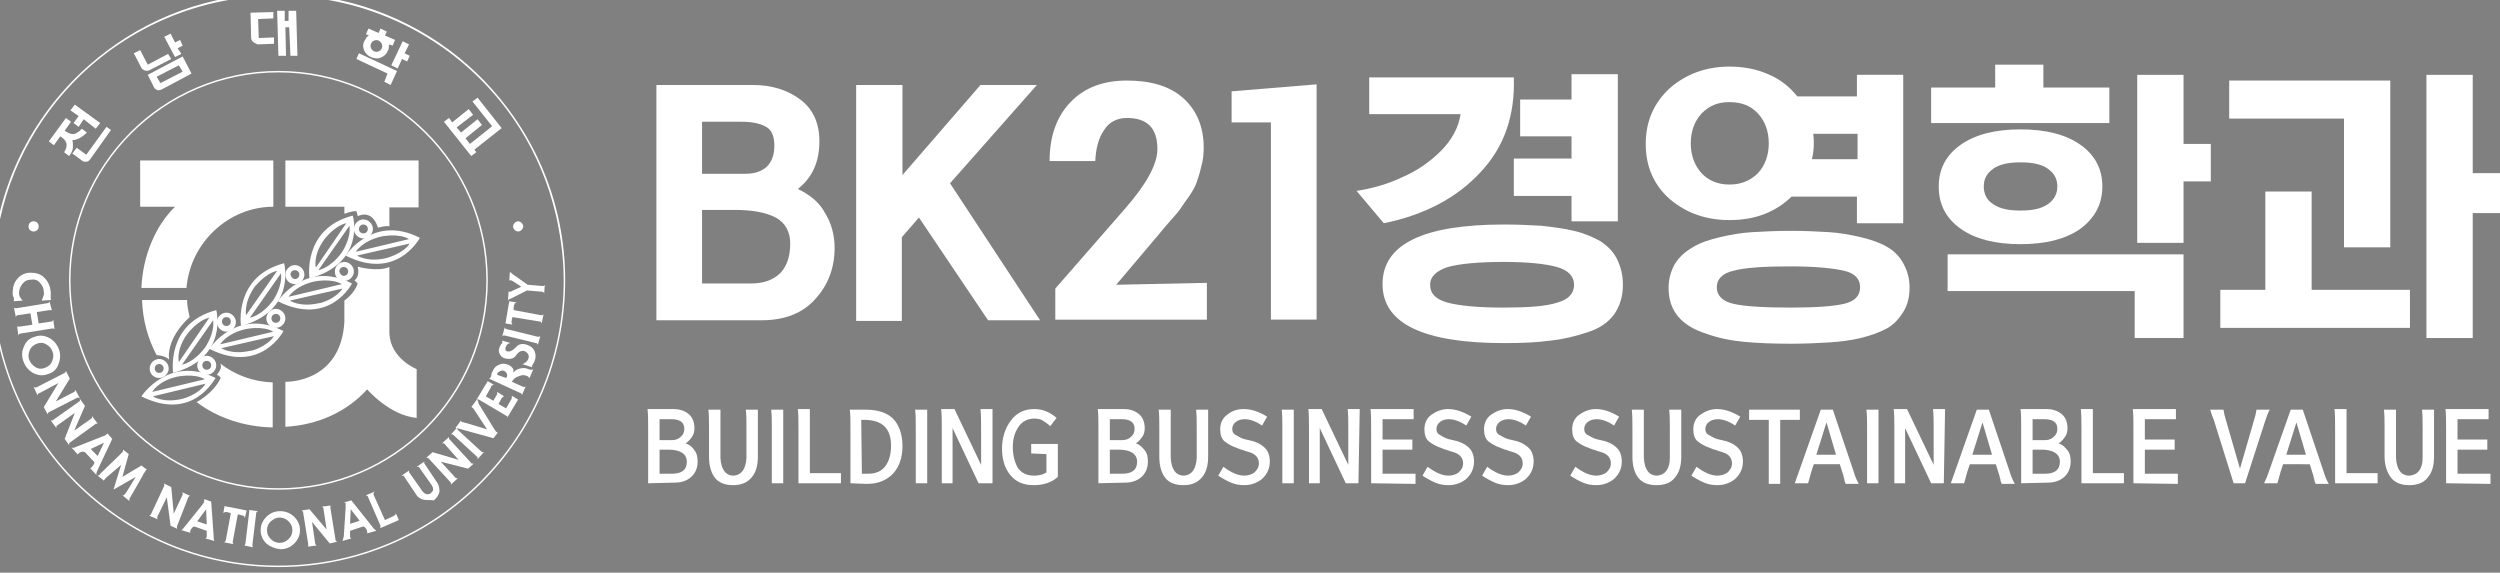 <?xml version="1.0" encoding="utf-8"?>
<!-- Generator: Adobe Illustrator 25.2.1, SVG Export Plug-In . SVG Version: 6.00 Build 0)  -->
<svg version="1.1" id="레이어_1" xmlns="http://www.w3.org/2000/svg" xmlns:xlink="http://www.w3.org/1999/xlink" x="0px"
	 y="0px" viewBox="0 0 394.2 90.3" style="enable-background:new 0 0 394.2 90.3;" xml:space="preserve">
<rect x="0" y="0" width="394.2" height="90.3" fill="#808080" stroke="none"/>
<style type="text/css">
	.st0{fill:#FFFFFF;}
	.st1{fill:none;stroke:#FFFFFF;stroke-width:0.233;}
</style>
<g>
	<g>
		<path class="st0" d="M103.5,50.5V13.4h15.2c3,0,5.5,0.8,7.5,2.3c2,1.5,3,3.7,3,6.6c0,3.2-1.1,5.7-3.4,7.5c1.9,0.9,3.4,2.1,4.3,3.8
			c1,1.6,1.5,3.5,1.5,5.5c0,3.1-1,5.8-3,8c-2,2.3-4.9,3.4-8.5,3.4C119.9,50.5,103.5,50.5,103.5,50.5z M110.7,27.4h6.9
			c1.4,0,2.5-0.4,3.3-1.1c0.8-0.8,1.2-1.9,1.2-3.3c0-1.5-0.4-2.5-1.3-3c-0.9-0.5-2.1-0.8-3.8-0.8h-6.3L110.7,27.4L110.7,27.4z
			 M110.7,44.7h7.7c2.1,0,3.6-0.6,4.7-1.7c1-1.1,1.5-2.6,1.5-4.6c0-1.9-0.8-3.3-2.3-4.1c-1.5-0.8-3.7-1.2-6.4-1.2h-5.2L110.7,44.7
			L110.7,44.7z"/>
		<path class="st0" d="M142.3,13.4v14.2l12.3-14.2h8.9l-13.7,15.5L164,50.5h-8.2l-10.9-16.2l-2.7,3.1v13.2h-7.2V13.4H142.3z"/>
		<path class="st0" d="M190.3,44.6v5.8h-23.9v-4.9l11-12.6c3.4-3.9,5.1-7,5.1-9.4c0-3.3-1.6-4.9-4.8-4.9c-1.5,0-2.8,0.6-3.6,1.9
			c-0.9,1.3-1.3,2.9-1.4,4.9h-7.2c0-3.9,1.1-7,3.3-9.3c2.2-2.3,5.2-3.4,8.9-3.4c3.8,0,6.8,0.9,8.9,2.8c2.1,1.9,3.2,4.5,3.2,7.8
			c0,1-0.1,2-0.4,3c-0.2,1-0.5,1.8-0.7,2.4c-0.2,0.7-0.7,1.5-1.3,2.4c-0.7,0.9-1.1,1.6-1.4,2c-0.3,0.4-0.9,1.1-1.8,2.1
			c-0.9,1-1.4,1.7-1.6,1.9l-6.6,7.8L190.3,44.6L190.3,44.6z"/>
		<path class="st0" d="M207.6,13.3v37.1h-7.2V19.3h-6.2v-4.9L207.6,13.3z"/>
		<path class="st0" d="M215.9,18v-5.8h22.8c0.2,6-1.5,11-5.3,15c-3.7,4-8.8,6.7-15.2,8l-4.3-5.1c2.6-0.4,5-1.1,7.3-2.2
			c2.3-1,4.3-2.4,6-4.1c1.7-1.7,2.8-3.7,3.1-5.8L215.9,18L215.9,18z M255.9,44.9c0,1.9-0.5,3.4-1.4,4.7c-1,1.3-2.3,2.2-4.2,2.8
			c-1.8,0.6-3.8,1.1-5.8,1.3c-2.1,0.3-4.5,0.4-7.3,0.4c-12.8,0-19.2-3.1-19.2-9.3c0-6.3,6.4-9.4,19.2-9.4c2.2,0,4.1,0.1,5.9,0.2
			c1.7,0.2,3.4,0.4,5.1,0.8c1.7,0.4,3,1,4.1,1.6c1.1,0.7,2,1.6,2.6,2.7C255.6,42.1,255.9,43.4,255.9,44.9z M245.6,47.7
			c1.8-0.5,2.6-1.5,2.6-2.8c0-1.3-0.9-2.3-2.7-2.8s-4.6-0.8-8.4-0.8c-4,0-7,0.3-8.8,0.8c-1.8,0.6-2.8,1.5-2.8,2.8
			c0,1.4,0.9,2.3,2.7,2.8c1.8,0.5,4.8,0.8,8.8,0.8C241,48.5,243.8,48.3,245.6,47.7z M239.7,21.6v-5.9h8.1v-4h7.3v23.2h-7.3v-4h-9.1
			v-5.9h9.1v-3.5H239.7z"/>
		<path class="st0" d="M263.3,31.4c-2.5-2.2-3.8-5.1-3.8-8.7c0-3.6,1.3-6.5,3.8-8.8c2.5-2.2,5.7-3.4,9.4-3.4c2.2,0,4.3,0.4,6.1,1.2
			c1.9,0.8,3.4,2,4.6,3.5h9.4v-3.4h7.3v23.4h-7.3V31h-10.3c-2.6,2.5-5.8,3.7-9.8,3.7C269,34.7,265.9,33.6,263.3,31.4z M301.1,45.3
			c0,1.5-0.3,2.8-1,3.9s-1.5,2-2.6,2.6c-1.1,0.6-2.5,1.1-4.1,1.5c-1.7,0.4-3.4,0.6-5.1,0.7c-1.7,0.1-3.7,0.2-5.9,0.2
			c-2.8,0-5.3-0.1-7.4-0.3c-2.1-0.2-4.1-0.6-6-1.3c-1.9-0.6-3.4-1.5-4.4-2.7c-1-1.2-1.5-2.7-1.5-4.5c0-1.5,0.4-2.7,1-3.8
			c0.7-1.1,1.6-1.9,2.8-2.6c1.1-0.7,2.6-1.2,4.3-1.6c1.7-0.4,3.4-0.7,5.2-0.8s3.7-0.2,6-0.2c2.2,0,4.2,0.1,5.9,0.2
			c1.7,0.1,3.4,0.4,5.1,0.8c1.7,0.4,3.1,0.9,4.1,1.5c1.1,0.6,2,1.5,2.6,2.6S301.1,43.8,301.1,45.3z M268.3,17.9
			c-1.1,1.2-1.7,2.8-1.7,4.7c0,1.9,0.6,3.5,1.7,4.7c1.1,1.2,2.6,1.8,4.4,1.8s3.3-0.6,4.5-1.8c1.1-1.2,1.7-2.8,1.7-4.7
			c0-1.9-0.6-3.5-1.7-4.7c-1.1-1.2-2.6-1.8-4.5-1.8S269.5,16.7,268.3,17.9z M290.8,47.9c1.7-0.4,2.5-1.3,2.5-2.6s-0.8-2.2-2.5-2.6
			c-1.7-0.4-4.5-0.7-8.5-0.7c-4.2,0-7.2,0.2-9,0.7c-1.7,0.4-2.6,1.3-2.6,2.6s0.9,2.2,2.6,2.6c1.7,0.4,4.7,0.6,9,0.6
			C286.3,48.5,289.1,48.3,290.8,47.9z M286,22.6c0,0.9-0.1,1.7-0.3,2.5h7.2v-4h-7C286,21.7,286,22.3,286,22.6z"/>
		<path class="st0" d="M304.5,19.4v-5.6h10.1v-3.6h7.6v3.6h10.4v5.6H304.5z M305.7,29.4c0-2.8,1.2-5,3.5-6.6
			c2.3-1.6,5.4-2.4,9.4-2.4c4,0,7.1,0.8,9.4,2.4c2.3,1.6,3.5,3.8,3.5,6.6c0,2.8-1.2,5-3.5,6.7c-2.3,1.6-5.4,2.4-9.4,2.4
			s-7.1-0.8-9.4-2.4C306.8,34.4,305.7,32.2,305.7,29.4z M344.3,40.1v13.2h-7.7v-7.4h-29.5v-5.8H344.3z M312.8,29.4
			c0,1.2,0.5,2.2,1.5,2.8c1,0.7,2.4,1,4.3,1c1.9,0,3.3-0.3,4.3-1c1-0.7,1.5-1.6,1.5-2.8c0-1.2-0.5-2.1-1.5-2.8c-1-0.7-2.4-1-4.3-1
			c-1.9,0-3.3,0.3-4.3,1C313.3,27.3,312.8,28.2,312.8,29.4z M344.3,11.8v10.9h4.3v5.9h-4.3v9.7h-7.3V11.8H344.3z"/>
		<path class="st0" d="M380,51.7h-29.9v-6h7.1V30.2h7.3v15.5H380V51.7z M351.5,18.7v-6h25.4V39h-7.3V18.7L351.5,18.7L351.5,18.7z
			 M389.9,11.8v15.5h4.3v6.3h-4.3v19.7h-7.3V11.8H389.9z"/>
	</g>
	<g>
		<path class="st0" d="M102.2,76.2v-8.6c0-1.2,0-2.3-0.1-3.1h4.1c1,0,1.8,0.3,2.4,0.8c0.6,0.5,0.9,1.3,0.9,2.2c0,0.5-0.1,1-0.4,1.4
			c-0.3,0.4-0.6,0.8-1,1c0.6,0.2,1.1,0.6,1.4,1.1c0.4,0.5,0.5,1.1,0.5,1.8c0,0.9-0.3,1.7-0.9,2.3c-0.6,0.6-1.5,1-2.7,1L102.2,76.2
			L102.2,76.2z M104,69.4h1.9c0.5,0,1-0.1,1.4-0.5c0.4-0.3,0.6-0.7,0.6-1.3c0-1-0.7-1.5-2-1.5H104V69.4z M104,74.7h1.9
			c1.6,0,2.4-0.6,2.4-1.9c0-1.2-1-1.9-2.9-1.9H104L104,74.7L104,74.7z"/>
		<path class="st0" d="M117.7,72.2v-4.5c0-1.3,0-2.3-0.1-3.1h1.9V72c0,1.4-0.3,2.5-1,3.3s-1.6,1.2-2.9,1.2c-1.3,0-2.3-0.4-2.9-1.2
			s-0.9-1.9-0.9-3.3v-4.3c0-1.2,0-2.3-0.1-3.1h1.9v7.6c0.1,1.8,0.8,2.8,2.1,2.8C116.9,74.9,117.6,74,117.7,72.2z"/>
		<path class="st0" d="M121.7,76.2v-8.5c0-1.3,0-2.3-0.1-3.1h1.9v11.6H121.7z"/>
		<path class="st0" d="M125.9,76.2v-8.6c0-1.3,0-2.3-0.1-3.1h1.9v10.1h4.9v1.6H125.9z"/>
		<path class="st0" d="M134.1,76.2v-8.5c0-1.3,0-2.3-0.1-3.1h2.6c1.8,0,3.3,0.5,4.2,1.4s1.5,2.4,1.5,4.3c0,1.9-0.5,3.3-1.5,4.4
			c-1,1-2.3,1.6-4.1,1.6L134.1,76.2L134.1,76.2z M135.9,74.7h1c1.2,0,2.1-0.4,2.7-1.2s0.9-1.9,0.9-3.2c0-2.8-1.4-4.1-4.3-4.1h-0.4
			L135.9,74.7L135.9,74.7z"/>
		<path class="st0" d="M144.4,76.2v-8.5c0-1.3,0-2.3-0.1-3.1h1.9v11.6H144.4z"/>
		<path class="st0" d="M156.4,76.2h-2.1l-4.1-8.7v8.7h-1.7v-8.6c0-1.2,0-2.2-0.1-3.1h2.1l4.2,8.8v-5.7c0-1.2,0-2.2-0.1-3.1h1.9V76.2
			z"/>
		<path class="st0" d="M162.6,71.5V70h4.2v5.2c-1,0.9-2.3,1.3-3.8,1.3c-1.6,0-2.8-0.5-3.7-1.6c-0.9-1.1-1.3-2.5-1.3-4.2
			c0-1.7,0.5-3.2,1.4-4.4c0.9-1.2,2.1-1.8,3.7-1.8c1.3,0,2.5,0.5,3.5,1.4l-1,1.3c-0.4-0.4-0.9-0.7-1.2-0.9s-0.8-0.3-1.3-0.3
			c-1,0-1.9,0.4-2.5,1.3c-0.6,0.9-0.9,1.9-0.9,3.2c0,1.3,0.3,2.4,0.8,3.3c0.6,0.8,1.4,1.2,2.6,1.2c0.8,0,1.4-0.2,1.9-0.5v-2.9
			L162.6,71.5L162.6,71.5z"/>
		<path class="st0" d="M173.2,76.2v-8.6c0-1.2,0-2.3-0.1-3.1h4.1c1,0,1.8,0.3,2.4,0.8c0.6,0.5,0.9,1.3,0.9,2.2c0,0.5-0.1,1-0.4,1.4
			c-0.3,0.4-0.6,0.8-1,1c0.6,0.2,1,0.6,1.4,1.1c0.4,0.5,0.5,1.1,0.5,1.8c0,0.9-0.3,1.7-0.9,2.3c-0.6,0.6-1.5,1-2.7,1L173.2,76.2
			L173.2,76.2z M175,69.4h1.9c0.5,0,1-0.1,1.4-0.5c0.4-0.3,0.6-0.7,0.6-1.3c0-1-0.7-1.5-2-1.5H175L175,69.4L175,69.4z M175,74.7h1.9
			c1.6,0,2.4-0.6,2.4-1.9c0-1.2-1-1.9-2.9-1.9H175L175,74.7L175,74.7z"/>
		<path class="st0" d="M188.7,72.2v-4.5c0-1.3,0-2.3-0.1-3.1h1.9V72c0,1.4-0.3,2.5-1,3.3s-1.6,1.2-2.9,1.2c-1.3,0-2.3-0.4-2.9-1.2
			s-0.9-1.9-0.9-3.3v-4.3c0-1.2,0-2.3-0.1-3.1h1.9v7.6c0.1,1.8,0.8,2.8,2.1,2.8C187.9,74.9,188.6,74,188.7,72.2z"/>
		<path class="st0" d="M200.2,73.2c-0.1,1-0.6,1.8-1.3,2.4c-0.8,0.6-1.7,0.9-2.7,0.9c-0.7,0-1.4-0.1-2.1-0.4s-1.4-0.7-2-1.1l0.8-1.4
			c1.2,0.9,2.3,1.4,3.3,1.4c0.6,0,1.2-0.2,1.6-0.5c0.4-0.4,0.7-0.8,0.7-1.4c0-0.9-0.5-1.5-1.5-1.8c-0.2-0.1-0.5-0.1-0.9-0.3
			c-0.4-0.1-0.7-0.2-0.9-0.3c-0.9-0.3-1.6-0.7-2.1-1.1s-0.7-1.1-0.7-1.9c0-1,0.4-1.8,1.1-2.3c0.7-0.6,1.6-0.9,2.6-0.9
			c1.2,0,2.4,0.4,3.7,1.2l-0.8,1.4c-1-0.7-2-1-2.7-1c-0.5,0-1,0.1-1.4,0.4c-0.4,0.3-0.6,0.7-0.6,1.1c0,0.4,0.1,0.7,0.4,0.9
			c0.3,0.2,0.7,0.4,1.1,0.6c0.2,0.1,0.6,0.2,1.1,0.3c0.5,0.1,0.7,0.2,0.8,0.2c0.9,0.3,1.5,0.7,2,1.3
			C200.1,71.5,200.3,72.3,200.2,73.2z"/>
		<path class="st0" d="M202.2,76.2v-8.5c0-1.3,0-2.3-0.1-3.1h1.9v11.6H202.2z"/>
		<path class="st0" d="M214.2,76.2h-2l-4.1-8.7v8.7h-1.7v-8.6c0-1.2,0-2.2-0.1-3.1h2.1l4.2,8.8v-5.7c0-1.2,0-2.2-0.1-3.1h1.9
			L214.2,76.2L214.2,76.2z"/>
		<path class="st0" d="M216.2,76.2v-8.6c0-1.2,0-2.3-0.1-3.1h6.8v1.6h-4.9v3.2h4.7v1.6h-4.7v3.8h5.2v1.6L216.2,76.2L216.2,76.2z"/>
		<path class="st0" d="M232.4,73.2c-0.1,1-0.6,1.8-1.3,2.4c-0.8,0.6-1.7,0.9-2.7,0.9c-0.7,0-1.4-0.1-2.1-0.4s-1.4-0.7-2-1.1l0.8-1.4
			c1.2,0.9,2.3,1.4,3.3,1.4c0.6,0,1.2-0.2,1.6-0.5c0.4-0.4,0.7-0.8,0.7-1.4c0-0.9-0.5-1.5-1.5-1.8c-0.2-0.1-0.5-0.1-0.9-0.3
			c-0.4-0.1-0.7-0.2-0.9-0.3c-0.9-0.3-1.6-0.7-2.1-1.1s-0.7-1.1-0.7-1.9c0-1,0.4-1.8,1.1-2.3s1.6-0.9,2.6-0.9c1.2,0,2.4,0.4,3.7,1.2
			l-0.8,1.4c-1-0.7-2-1-2.7-1c-0.5,0-1,0.1-1.4,0.4c-0.4,0.3-0.6,0.7-0.6,1.1c0,0.4,0.1,0.7,0.4,0.9c0.3,0.2,0.7,0.4,1.1,0.6
			c0.2,0.1,0.6,0.2,1.1,0.3s0.7,0.2,0.8,0.2c0.9,0.3,1.5,0.7,2,1.3C232.3,71.5,232.5,72.3,232.4,73.2z"/>
		<path class="st0" d="M241.8,73.2c-0.1,1-0.6,1.8-1.3,2.4c-0.8,0.6-1.7,0.9-2.7,0.9c-0.7,0-1.4-0.1-2.1-0.4s-1.4-0.7-2-1.1l0.8-1.4
			c1.2,0.9,2.3,1.4,3.3,1.4c0.6,0,1.2-0.2,1.6-0.5c0.4-0.4,0.7-0.8,0.7-1.4c0-0.9-0.5-1.5-1.5-1.8c-0.2-0.1-0.5-0.1-0.9-0.3
			c-0.4-0.1-0.7-0.2-0.9-0.3c-0.9-0.3-1.6-0.7-2.1-1.1s-0.7-1.1-0.7-1.9c0-1,0.4-1.8,1.1-2.3s1.6-0.9,2.6-0.9c1.2,0,2.4,0.4,3.7,1.2
			l-0.8,1.4c-1-0.7-2-1-2.7-1c-0.5,0-1,0.1-1.4,0.4c-0.4,0.3-0.6,0.7-0.6,1.1c0,0.4,0.1,0.7,0.4,0.9c0.3,0.2,0.7,0.4,1.1,0.6
			c0.2,0.1,0.6,0.2,1.1,0.3s0.7,0.2,0.8,0.2c0.9,0.3,1.5,0.7,2,1.3C241.7,71.5,241.9,72.3,241.8,73.2z"/>
		<path class="st0" d="M255.7,73.2c-0.1,1-0.6,1.8-1.3,2.4c-0.8,0.6-1.7,0.9-2.7,0.9c-0.7,0-1.4-0.1-2.1-0.4s-1.4-0.7-2-1.1l0.8-1.4
			c1.2,0.9,2.3,1.4,3.3,1.4c0.6,0,1.2-0.2,1.6-0.5c0.4-0.4,0.7-0.8,0.7-1.4c0-0.9-0.5-1.5-1.5-1.8c-0.2-0.1-0.5-0.1-0.9-0.3
			c-0.4-0.1-0.7-0.2-0.9-0.3c-0.9-0.3-1.6-0.7-2.1-1.1s-0.7-1.1-0.7-1.9c0-1,0.4-1.8,1.1-2.3s1.6-0.9,2.6-0.9c1.2,0,2.4,0.4,3.7,1.2
			l-0.8,1.4c-1-0.7-2-1-2.7-1c-0.5,0-1,0.1-1.4,0.4c-0.4,0.3-0.6,0.7-0.6,1.1c0,0.4,0.1,0.7,0.4,0.9c0.3,0.2,0.7,0.4,1.1,0.6
			c0.2,0.1,0.6,0.2,1.1,0.3s0.7,0.2,0.8,0.2c0.9,0.3,1.5,0.7,2,1.3C255.6,71.5,255.8,72.3,255.7,73.2z"/>
		<path class="st0" d="M263.3,72.2v-4.5c0-1.3,0-2.3-0.1-3.1h1.9V72c0,1.4-0.3,2.5-1,3.3c-0.6,0.8-1.6,1.2-2.9,1.2
			c-1.3,0-2.3-0.4-2.9-1.2s-0.9-1.9-0.9-3.3v-4.3c0-1.2,0-2.3-0.1-3.1h1.9v7.6c0.1,1.8,0.8,2.8,2.1,2.8
			C262.5,74.9,263.3,74,263.3,72.2z"/>
		<path class="st0" d="M274.8,73.2c-0.1,1-0.6,1.8-1.3,2.4c-0.8,0.6-1.7,0.9-2.7,0.9c-0.7,0-1.4-0.1-2.1-0.4s-1.4-0.7-2-1.1l0.8-1.4
			c1.2,0.9,2.3,1.4,3.3,1.4c0.6,0,1.2-0.2,1.6-0.5c0.4-0.4,0.7-0.8,0.7-1.4c0-0.9-0.5-1.5-1.5-1.8c-0.2-0.1-0.5-0.1-0.9-0.3
			c-0.4-0.1-0.7-0.2-0.9-0.3c-0.9-0.3-1.6-0.7-2.1-1.1s-0.7-1.1-0.7-1.9c0-1,0.4-1.8,1.1-2.3s1.6-0.9,2.6-0.9c1.2,0,2.4,0.4,3.7,1.2
			l-0.8,1.4c-1-0.7-2-1-2.7-1c-0.5,0-1,0.1-1.4,0.4c-0.4,0.3-0.6,0.7-0.6,1.1c0,0.4,0.1,0.7,0.4,0.9c0.3,0.2,0.7,0.4,1.1,0.6
			c0.2,0.1,0.6,0.2,1.1,0.3s0.7,0.2,0.8,0.2c0.9,0.3,1.5,0.7,2,1.3C274.7,71.5,274.9,72.3,274.8,73.2z"/>
		<path class="st0" d="M275.8,66.2v-1.6h8v1.6h-3.1v10.1h-1.8V66.2C278.9,66.2,275.8,66.2,275.8,66.2z"/>
		<path class="st0" d="M283.5,74.8l3.6-10.2h1.9l3.3,9.8c0.2,0.7,0.5,1.4,0.8,1.9H291c0-0.1,0-0.2-0.1-0.3c0-0.1-0.1-0.3-0.1-0.5
			c-0.1-0.2-0.1-0.3-0.1-0.4l-0.6-1.9h-4.1l-0.4,1.2c-0.2,0.8-0.4,1.4-0.5,1.8h-2.1C283.2,75.6,283.4,75.1,283.5,74.8z M288,66.6
			l-1.6,5.1h3.1L288,66.6z"/>
		<path class="st0" d="M294.4,76.2v-8.5c0-1.3,0-2.3-0.1-3.1h1.9v11.6H294.4z"/>
		<path class="st0" d="M306.5,76.2h-2l-4.1-8.7v8.7h-1.7v-8.6c0-1.2,0-2.2-0.1-3.1h2.1l4.2,8.8v-5.7c0-1.2,0-2.2-0.1-3.1h1.9
			L306.5,76.2L306.5,76.2z"/>
		<path class="st0" d="M308.1,74.8l3.6-10.2h1.9l3.3,9.8c0.2,0.7,0.5,1.4,0.8,1.9h-2.1c0-0.1,0-0.2-0.1-0.3c0-0.1-0.1-0.3-0.1-0.5
			c-0.1-0.2-0.1-0.3-0.1-0.4l-0.6-1.9h-4.1l-0.4,1.2c-0.2,0.8-0.4,1.4-0.5,1.8h-2.1C307.8,75.6,308,75.1,308.1,74.8z M312.6,66.6
			l-1.6,5.1h3.1L312.6,66.6z"/>
		<path class="st0" d="M318.7,76.2v-8.6c0-1.2,0-2.3-0.1-3.1h4.1c1,0,1.8,0.3,2.4,0.8c0.6,0.5,0.9,1.3,0.9,2.2c0,0.5-0.1,1-0.4,1.4
			s-0.6,0.8-1,1c0.6,0.2,1,0.6,1.4,1.1c0.4,0.5,0.5,1.1,0.5,1.8c0,0.9-0.3,1.7-0.9,2.3c-0.6,0.6-1.5,1-2.7,1L318.7,76.2L318.7,76.2z
			 M320.5,69.4h1.9c0.5,0,1-0.1,1.4-0.5c0.4-0.3,0.6-0.7,0.6-1.3c0-1-0.7-1.5-2-1.5h-1.9L320.5,69.4L320.5,69.4z M320.5,74.7h1.9
			c1.6,0,2.4-0.6,2.4-1.9c0-1.2-1-1.9-2.9-1.9h-1.4L320.5,74.7L320.5,74.7z"/>
		<path class="st0" d="M328.2,76.2v-8.6c0-1.3,0-2.3-0.1-3.1h1.9v10.1h4.9v1.6H328.2z"/>
		<path class="st0" d="M336.4,76.2v-8.6c0-1.2,0-2.3-0.1-3.1h6.8v1.6h-4.9v3.2h4.7v1.6h-4.7v3.8h5.2v1.6L336.4,76.2L336.4,76.2z"/>
		<path class="st0" d="M354,76.2h-1.8l-3.1-9.9c-0.2-0.5-0.4-1-0.6-1.7h2.1c0.1,0.6,0.2,1.1,0.4,1.7l2.2,7.6l2.2-7.6
			c0.1-0.4,0.3-0.9,0.4-1.7h2.1c-0.3,0.5-0.5,1.1-0.7,1.7L354,76.2z"/>
		<path class="st0" d="M357.6,74.8l3.6-10.2h1.9l3.3,9.8c0.2,0.7,0.5,1.4,0.8,1.9h-2.1c0-0.1,0-0.2-0.1-0.3c0-0.1-0.1-0.3-0.1-0.5
			c-0.1-0.2-0.1-0.3-0.1-0.4l-0.6-1.9H360l-0.4,1.2c-0.2,0.8-0.4,1.4-0.5,1.8H357C357.3,75.6,357.5,75.1,357.6,74.8z M362.1,66.6
			l-1.6,5.1h3.1L362.1,66.6z"/>
		<path class="st0" d="M368.2,76.2v-8.6c0-1.3,0-2.3-0.1-3.1h1.9v10.1h4.9v1.6H368.2z"/>
		<path class="st0" d="M382,72.2v-4.5c0-1.3,0-2.3-0.1-3.1h1.9V72c0,1.4-0.3,2.5-1,3.3c-0.6,0.8-1.6,1.2-2.9,1.2
			c-1.3,0-2.3-0.4-2.9-1.2S376,73.4,376,72v-4.3c0-1.2,0-2.3-0.1-3.1h1.9v7.6c0.1,1.8,0.8,2.8,2.1,2.8C381.2,74.9,382,74,382,72.2z"
			/>
		<path class="st0" d="M385.7,76.2v-8.6c0-1.2,0-2.3-0.1-3.1h6.8v1.6h-4.9v3.2h4.7v1.6h-4.7v3.8h5.2v1.6L385.7,76.2L385.7,76.2z"/>
	</g>
</g>
<path class="st1" d="M88,34.9c0.6,3,1,6.1,1,9.3c0,24.9-20.2,45.1-45.1,45.1S-1.2,69.1-1.2,44.2c0-2.8,0.3-5.6,0.8-8.3 M-0.1,34.5
	c4.4-20.2,22.5-35.4,44-35.4c21.4,0,39.3,14.9,43.9,34.9 M86.8,30.4c1.4,4.4,2.2,9,2.2,13.8c0,24.9-20.2,45.1-45.1,45.1
	S-1.2,69.1-1.2,44.2c0-4.4,0.6-8.6,1.8-12.6 M-1.2,44.2C-1.2,19.3,19-0.8,43.9-0.8S89,19.3,89,44.2c0,24.9-20.2,45.1-45.1,45.1
	S-1.2,69.1-1.2,44.2z M11,44.2c0-18.1,14.7-32.9,32.9-32.9c18.1,0,32.9,14.7,32.9,32.9c0,18.2-14.7,32.9-32.9,32.9
	C25.8,77.1,11,62.4,11,44.2z"/>
<circle class="st0" cx="5.3" cy="35.7" r="0.8"/>
<path class="st0" d="M81.7,36.5c-0.4,0-0.8-0.4-0.8-0.8c0-0.4,0.4-0.8,0.8-0.8c0.4,0,0.8,0.4,0.8,0.8C82.5,36.1,82.1,36.5,81.7,36.5
	z"/>
<g>
	<path class="st0" d="M12.5,21.8c-0.4,0.2-0.8,0.3-1.1,0.3c0.1,0.3,0.1,0.6,0.1,1.1c0,0.4-0.2,0.9-0.6,1.4L10.1,24
		c0.3-0.4,0.4-0.8,0.4-1.2c0-0.4-0.3-0.8-0.7-1.1l-0.3-0.2l-1,1.4l-0.8-0.6l2.7-3.7l0.8,0.6l-1,1.4l0.3,0.2c0.5,0.3,0.9,0.4,1.3,0.3
		c0.4-0.2,0.8-0.4,1.1-0.8l0.8,0.6l0,0C13.3,21.3,12.9,21.6,12.5,21.8z M13.2,18.8L12.4,20l-0.8-0.6l0.8-1.1l-1.3-0.9l0.7-0.9l4,2.9
		l-0.7,0.9L13.2,18.8z M13.6,25.5c-0.3,0-0.5,0-0.7-0.2l-1.5-1.1l0.7-0.9l1.5,1.1l3.2-4.4l0.7,0.5L14.3,25
		C14.1,25.3,13.9,25.5,13.6,25.5z"/>
	<path class="st0" d="M22.8,11.1c-0.2-0.1-0.4-0.2-0.5-0.4l-1.2-2.3l1-0.5l1.2,2.3l3.2-1.7L27,9.3L23.7,11
		C23.4,11.2,23.1,11.2,22.8,11.1z M28.6,8.5l-1,0.5l-1.7-3.2l1-0.5l0.7,1.4l0.8-0.4l0.4,0.9l-0.8,0.4L28.6,8.5z M24.8,14.2
		c-0.2-0.1-0.4-0.2-0.5-0.4l-1-2l5.5-2.9l1.4,2.7l-4.7,2.5C25.2,14.2,25,14.3,24.8,14.2z M24.7,12.1l0.6,1l3.5-1.8l-0.6-1L24.7,12.1
		z"/>
	<path class="st0" d="M39.9,6.6c-0.2-0.2-0.3-0.4-0.3-0.6l-0.1-4l3.6-0.1l0,1l-2.4,0.1l0.1,3l2.4-0.1l0,1l-2.6,0.1
		C40.3,6.8,40.1,6.8,39.9,6.6z M45.6,4.3l-0.6,0l0.1,4.5l-1.2,0l-0.2-7.1l1.2,0l0,1.6l0.6,0l0-1.6l1.2,0l0.2,7.1l-1.1,0L45.6,4.3z"
		/>
	<path class="st0" d="M61.3,7.6c0,0.2-0.1,0.3-0.2,0.5c-0.2,0.5-0.6,0.8-1.1,1c-0.5,0.2-1,0.1-1.5-0.1c-0.5-0.2-0.9-0.6-1.1-1.1
		c-0.2-0.5-0.2-1,0.1-1.5c0.1-0.2,0.2-0.3,0.3-0.5c0.1-0.1,0.3-0.3,0.4-0.3l-0.5-0.2l0.4-0.9l1.6,0.7L60,4.5L61,5l-0.3,0.6l1.6,0.7
		l-0.4,0.9l-0.5-0.2C61.3,7.2,61.3,7.4,61.3,7.6z M62.7,10.8l-1-0.5l1.8-3.8l1,0.5l-0.7,1.4l0.8,0.4l-0.4,0.9l-0.8-0.4L62.7,10.8z
		 M61.1,11.6l-4.9-2.3l0.4-0.9l6,2.8l-1,2.2l-1-0.5L61.1,11.6z M60.2,6.9c-0.1-0.2-0.3-0.4-0.5-0.5c-0.2-0.1-0.5-0.1-0.7,0
		c-0.2,0.1-0.4,0.2-0.5,0.5c-0.1,0.2-0.1,0.5,0,0.7c0.1,0.2,0.3,0.4,0.5,0.5c0.2,0.1,0.5,0.1,0.7,0c0.2-0.1,0.4-0.2,0.5-0.5l0,0
		C60.3,7.4,60.3,7.2,60.2,6.9z"/>
	<path class="st0" d="M70.8,18.6l0.5,0.7l2.6-2.1l0.7,0.9L72,20.1l0.7,0.8l2.6-2.1l0.7,0.9l-2.6,2.1l0.7,0.9l3.5-2.8L74.5,16
		l0.8-0.6l3.8,4.8l-4.3,3.4l0.3,0.4l-0.8,0.6L70,19.2L70.8,18.6z"/>
</g>
<path d="M57.8,61.4"/>
<path d="M43.4,46.4"/>
<path d="M43.4,46.4"/>
<path d="M24.6,62"/>
<path class="st0" d="M43,47.4"/>
<g>
	<path class="st0" d="M61.4,35.7l0-3l4.6,0l0-7.4l-21,0l0,7.3l9.3,0v0l0,1.1c0,0,1.4-0.5,1.9-0.4c0,0,0.2,0.6,0.2,0.8
		c0,0,2.2-1.3,3.2,1.8C59.6,35.9,61,35.5,61.4,35.7z"/>
	<path class="st0" d="M61.4,42.1l0,6.6l0,3.9c0.2,4,4.3,5.6,4.3,5.6l0,7.7c-4.3-0.4-7.8-4.5-7.8-4.5c-3.3,3.6-7.8,5.6-12.9,5.9
		l0-7.1c0,0,8.7,0.3,9.3-9.4l0-3.4c0,0,1.6-1.1,2.1-2.7c0,0-0.3-0.3-0.5-0.5c0,0,0.9-0.5,0.5-2.2C56.3,42.1,59.6,42.9,61.4,42.1z"/>
	<path class="st0" d="M34.7,57.3c2.3,1.8,5.2,2.9,8.3,3l0,7.1c-4.5-0.1-8.7-1.5-12-4c0,0,2.6-1.3,3.8-3.8c0,0-0.1-0.3-0.6-0.5
		C34.2,59,35.2,58.1,34.7,57.3z"/>
	<path class="st0" d="M29.9,50c-0.2-0.9-0.4-1.8-0.4-2.7l-7.1,0c0.1,3.1,0.9,6.1,2.3,8.7c0,0,1.2,0,2,0.7
		C26.6,56.6,26.1,53.5,29.9,50z"/>
	<path class="st0" d="M43.1,31.1l0,1.5c-7.1,0-13.1,5.7-13.7,12.8l-7.1,0c0.2-5,2.2-9.8,5.3-12.8l0,0l-5.5,0l0-7.3l21,0L43.1,31.1z"
		/>
	<path class="st0" d="M23.6,58.1c0-0.8,0.7-1.5,1.5-1.5c0.8,0,1.5,0.7,1.5,1.5c0,0.8-0.7,1.5-1.5,1.5C24.3,59.6,23.6,59,23.6,58.1z
		 M25.1,58.8c0.4,0,0.7-0.3,0.7-0.7c0-0.4-0.3-0.7-0.7-0.7c-0.4,0-0.7,0.3-0.7,0.7C24.4,58.5,24.7,58.8,25.1,58.8z"/>
	<path class="st0" d="M31.1,57.6c0-0.8,0.7-1.5,1.5-1.5c0.8,0,1.5,0.7,1.5,1.5c0,0.8-0.7,1.5-1.5,1.5C31.7,59.1,31.1,58.4,31.1,57.6
		z M32.6,58.3c0.4,0,0.7-0.3,0.7-0.7c0-0.4-0.3-0.7-0.7-0.7c-0.4,0-0.7,0.3-0.7,0.7C31.9,58,32.2,58.3,32.6,58.3z"/>
	<path class="st0" d="M34.2,50.8c0-0.8,0.7-1.5,1.5-1.5c0.8,0,1.5,0.7,1.5,1.5c0,0.8-0.7,1.5-1.5,1.5S34.2,51.6,34.2,50.8z
		 M35.7,51.4c0.4,0,0.7-0.3,0.7-0.7c0-0.4-0.3-0.7-0.7-0.7c-0.4,0-0.7,0.3-0.7,0.7C35,51.1,35.3,51.4,35.7,51.4z"/>
	<path class="st0" d="M42,50.2c0-0.8,0.7-1.5,1.5-1.5c0.8,0,1.5,0.7,1.5,1.5c0,0.8-0.7,1.5-1.5,1.5C42.6,51.7,42,51,42,50.2z
		 M43.5,50.9c0.4,0,0.7-0.3,0.7-0.7c0-0.4-0.3-0.7-0.7-0.7c-0.4,0-0.7,0.3-0.7,0.7C42.8,50.6,43.1,50.9,43.5,50.9z"/>
	<path class="st0" d="M45,43.3c0-0.8,0.7-1.5,1.5-1.5c0.8,0,1.5,0.7,1.5,1.5c0,0.8-0.7,1.5-1.5,1.5C45.7,44.8,45,44.2,45,43.3z
		 M46.5,44c0.4,0,0.7-0.3,0.7-0.7c0-0.4-0.3-0.7-0.7-0.7c-0.4,0-0.7,0.3-0.7,0.7C45.9,43.7,46.2,44,46.5,44z"/>
	<path class="st0" d="M52.8,42.8c0-0.8,0.7-1.5,1.5-1.5c0.8,0,1.5,0.7,1.5,1.5c0,0.8-0.7,1.5-1.5,1.5C53.4,44.3,52.8,43.7,52.8,42.8
		z M54.2,43.5c0.4,0,0.7-0.3,0.7-0.7c0-0.4-0.3-0.7-0.7-0.7c-0.4,0-0.7,0.3-0.7,0.7C53.6,43.2,53.9,43.5,54.2,43.5z"/>
	<path class="st0" d="M55.8,36.1c0-0.8,0.7-1.5,1.5-1.5c0.8,0,1.5,0.7,1.5,1.5c0,0.8-0.7,1.5-1.5,1.5C56.5,37.6,55.8,36.9,55.8,36.1
		z M57.3,36.8c0.4,0,0.7-0.3,0.7-0.7c0-0.4-0.3-0.7-0.7-0.7c-0.4,0-0.7,0.3-0.7,0.7C56.6,36.5,56.9,36.8,57.3,36.8z"/>
	<path class="st0" d="M38,51.4c0,0-1.2-7.8,6.8-9.9C44.8,41.5,46.8,49,38,51.4z M44.3,43.1l-4.9,7c0,0,1.9-0.3,3.7-2.8
		C43.1,47.3,44.6,45.1,44.3,43.1L44.3,43.1z M43.7,42.7c-1.9,0.4-3.6,2.6-3.6,2.6c-1.7,2.5-1.3,4.4-1.3,4.4L43.7,42.7L43.7,42.7z"/>
	<path class="st0" d="M43.8,47.5c0,0,4.3-6.6,11.7-2.8C55.5,44.7,52,51.6,43.8,47.5z M54,45.5l-8.3,1.9c0,0,1.6,1.1,4.6,0.4
		C50.3,47.9,52.9,47.2,54,45.5L54,45.5z M53.9,44.8c-1.7-1-4.4-0.4-4.4-0.4c-3,0.7-4,2.4-4,2.4L53.9,44.8L53.9,44.8z"/>
	<path class="st0" d="M27.3,58.8c0,0-1.2-7.8,6.8-9.9C34.1,48.9,36.1,56.4,27.3,58.8z M33.6,50.5l-4.9,7c0,0,1.9-0.3,3.7-2.8
		C32.4,54.7,33.9,52.5,33.6,50.5L33.6,50.5z M33,50.1c-1.9,0.4-3.5,2.6-3.5,2.6c-1.8,2.5-1.3,4.4-1.3,4.4L33,50.1L33,50.1z"/>
	<path class="st0" d="M33,55c0,0,4.3-6.6,11.7-2.8C44.7,52.2,41.1,59.1,33,55z M43.2,53l-8.3,1.9c0,0,1.6,1.1,4.6,0.4
		C39.5,55.4,42.1,54.7,43.2,53L43.2,53z M43.1,52.3c-1.7-1-4.4-0.4-4.4-0.4c-3,0.7-4,2.4-4,2.4L43.1,52.3L43.1,52.3z"/>
	<path class="st0" d="M48.8,43.9c0,0-1.2-7.8,6.8-9.9C55.7,34,57.7,41.5,48.8,43.9z M55.1,35.6l-4.9,7c0,0,1.9-0.3,3.7-2.8
		C53.9,39.8,55.4,37.6,55.1,35.6L55.1,35.6z M54.6,35.2c-1.9,0.4-3.5,2.6-3.5,2.6c-1.8,2.5-1.3,4.4-1.3,4.4L54.6,35.2L54.6,35.2z"/>
	<path class="st0" d="M54.5,40.3c0,0,4.3-6.6,11.7-2.8C66.2,37.5,62.6,44.4,54.5,40.3z M64.6,38.4l-8.3,1.9c0,0,1.6,1.1,4.6,0.4
		C60.9,40.7,63.6,40,64.6,38.4L64.6,38.4L64.6,38.4z M64.5,37.7c-1.7-1-4.4-0.4-4.4-0.4c-3,0.7-4,2.4-4,2.4L64.5,37.7L64.5,37.7z"/>
	<path class="st0" d="M22.3,62.5c0,0,4.3-6.6,11.7-2.9C33.9,59.6,30.5,66.6,22.3,62.5z M32.4,60.5l-8.3,2c0,0,1.6,1.1,4.6,0.4
		C28.8,62.9,31.4,62.2,32.4,60.5L32.4,60.5z M32.3,59.8c-1.7-1-4.4-0.4-4.4-0.4c-3,0.7-3.9,2.4-3.9,2.4L32.3,59.8L32.3,59.8z"/>
</g>
<g>
	<path class="st0" d="M6.8,46.8C6.9,46.6,7,46.3,6.9,46c0-0.5-0.2-1-0.6-1.4C6,44.2,5.5,44,4.9,44.1c-0.6,0-1,0.2-1.4,0.7
		c-0.3,0.4-0.5,0.9-0.5,1.4c0,0.3,0.1,0.6,0.2,0.7c0.1,0.2,0.2,0.3,0.4,0.5l-1.5,0.1c0,0,0,0,0.1-0.1c0,0,0,0,0-0.1c0,0,0,0,0-0.1
		c0,0,0-0.1,0-0.1c0-0.1,0-0.2-0.1-0.3c-0.1-0.2-0.1-0.4-0.1-0.6c0-0.9,0.2-1.6,0.7-2.2c0.5-0.6,1.2-1,2.1-1c0.9,0,1.6,0.2,2.2,0.8
		C7.6,44.4,7.9,45.1,8,46c0,0.1,0,0.2,0,0.3c0,0.1,0,0.2,0,0.3c0,0.1,0,0.1,0,0.2c0,0.1,0,0.1,0,0.2c0,0.1,0,0.1,0,0.2
		c0,0,0.1,0.1,0.1,0.1l-1.5,0.1C6.6,47.1,6.8,47,6.8,46.8z"/>
	<path class="st0" d="M8.1,50.7c0.1,0,0.1,0,0.2-0.1c0-0.1,0.1-0.1,0.1-0.2l0.2,1.5c0,0-0.1-0.1-0.2-0.1c-0.1,0-0.1,0-0.2,0l-5,0.8
		c-0.1,0-0.1,0-0.2,0.1c0,0.1-0.1,0.1-0.1,0.2l-0.2-1.5c0,0.1,0.1,0.1,0.2,0.1c0.1,0,0.1,0,0.2,0l2-0.3l-0.3-1.8l-2,0.3
		c-0.1,0-0.1,0-0.2,0.1c0,0-0.1,0.1-0.1,0.2l-0.3-1.5c0,0,0.1,0.1,0.2,0.1c0.1,0,0.1,0,0.2,0l4.9-0.8c0.1,0,0.1,0,0.2-0.1
		c0,0,0.1-0.1,0.1-0.2L8.2,49c0-0.1-0.1-0.1-0.2-0.1c-0.1,0-0.1,0-0.2,0l-2,0.3L6.1,51L8.1,50.7z"/>
	<path class="st0" d="M3.8,54.6c0.3-0.8,0.9-1.3,1.7-1.5c0.8-0.3,1.5-0.2,2.3,0.2c0.7,0.4,1.2,1,1.5,1.8c0.3,0.8,0.2,1.6-0.1,2.4
		c-0.3,0.8-0.9,1.3-1.7,1.5c-0.8,0.3-1.5,0.2-2.3-0.2c-0.7-0.4-1.2-1-1.5-1.8l0,0C3.4,56.2,3.4,55.4,3.8,54.6z M7.3,54.3
		c-0.5-0.3-1-0.3-1.5-0.1c-0.5,0.2-0.9,0.5-1.1,1c-0.2,0.5-0.3,1-0.1,1.5c0.2,0.5,0.5,0.9,1,1.2c0.5,0.3,1,0.3,1.5,0.1
		c0.5-0.2,0.9-0.5,1.1-1c0.2-0.5,0.3-1,0.1-1.5l0,0C8.1,54.9,7.8,54.6,7.3,54.3z"/>
	<path class="st0" d="M9.2,60.4l-3,1.6C6.1,62,6,62.1,6,62.1c0,0.1,0,0.1-0.1,0.2L5.3,61c0.1,0,0.1,0.1,0.2,0.1c0.1,0,0.1,0,0.2,0
		l4.5-2.3c0.1,0,0.1-0.1,0.1-0.1c0-0.1,0-0.1,0.1-0.2l0.6,1.2l-2.2,3.6l0,0l2.9-1.5c0.1,0,0.1-0.1,0.1-0.1c0-0.1,0-0.1,0.1-0.2
		l0.7,1.3c-0.1,0-0.1-0.1-0.2-0.1c-0.1,0-0.1,0-0.2,0l-4.5,2.3c-0.1,0-0.1,0.1-0.1,0.1c0,0.1,0,0.1-0.1,0.2l-0.6-1.1L9.2,60.4
		L9.2,60.4z"/>
	<path class="st0" d="M11.8,65.1l-2.8,2c-0.1,0-0.1,0.1-0.1,0.2c0,0.1,0,0.1,0,0.2l-0.9-1.2c0.1,0,0.1,0,0.2,0c0.1,0,0.1,0,0.2-0.1
		l4.1-2.9c0.1,0,0.1-0.1,0.1-0.2c0-0.1,0-0.1,0-0.2l0.8,1.1l-1.7,3.9l0,0l2.7-1.9c0.1,0,0.1-0.1,0.1-0.2c0-0.1,0-0.1,0-0.2l0.9,1.2
		c-0.1,0-0.1,0-0.2,0c-0.1,0-0.1,0-0.2,0.1L11,69.8c-0.1,0-0.1,0.1-0.1,0.2c0,0.1,0,0.1,0,0.2l-0.7-1L11.8,65.1L11.8,65.1z"/>
	<path class="st0" d="M13,71.2c-0.1,0-0.2,0.1-0.3,0.1c-0.1,0.1-0.2,0.1-0.3,0.2c0,0-0.1,0.1-0.1,0.1c0,0,0,0.1,0,0.1l-1-1.1
		c0.1,0,0.2,0,0.3,0c0.1,0,0.2,0,0.3-0.1l4.3-1.7c0.1,0,0.2-0.1,0.3-0.1c0.1-0.1,0.2-0.1,0.3-0.2c0,0,0.1-0.1,0.1-0.1
		c0,0,0-0.1,0-0.1l0.8,0.9l-2.4,5.1c0,0.1-0.1,0.2-0.1,0.3c0,0.1,0,0.2,0,0.3l-1-1.1c0,0,0.1,0,0.1,0c0.1,0,0.1,0,0.1-0.1
		c0.1-0.1,0.1-0.1,0.2-0.2c0.1-0.1,0.1-0.2,0.2-0.3l0.1-0.3l-1.5-1.6L13,71.2z M16.4,69.8L16.4,69.8l-2.1,1l1.1,1.1L16.4,69.8z"/>
	<path class="st0" d="M19.3,75.2L19.3,75.2l3-1.8l0.9,0.7c-0.1,0-0.2,0-0.2,0.1c-0.1,0-0.1,0.1-0.1,0.1c0,0.1-0.1,0.2-0.2,0.3
		c-0.1,0.2-0.2,0.3-0.2,0.4l-2,3.5c-0.1,0.1-0.1,0.2-0.1,0.3c0,0.1,0,0.2,0,0.2l-1.1-0.9c0.1,0,0.1,0,0.2,0c0,0,0.1-0.1,0.1-0.1
		c0,0,0.1-0.1,0.2-0.2c0.1-0.1,0.1-0.2,0.2-0.3l1.4-2.3l0,0l-3.5,2l0,0l1.2-3.9l0,0L17,75.1c-0.1,0.1-0.3,0.2-0.3,0.3
		c-0.1,0.1-0.2,0.1-0.2,0.2c0,0,0,0.1-0.1,0.1c0,0.1,0,0.1,0,0.1l-1-0.8c0.1,0,0.1,0,0.2-0.1c0.1,0,0.2-0.1,0.2-0.2l2.9-2.8
		c0.1-0.1,0.2-0.2,0.3-0.3c0.1-0.1,0.2-0.2,0.3-0.3c0,0,0.1-0.1,0.1-0.2c0-0.1,0-0.1,0-0.2l0.9,0.7L19.3,75.2z"/>
	<path class="st0" d="M26.3,78.4l-1.5,3.1c0,0.1,0,0.1,0,0.2c0,0.1,0,0.1,0.1,0.2l-1.4-0.6c0.1,0,0.1,0,0.2-0.1
		c0.1,0,0.1-0.1,0.1-0.1l2.1-4.5c0-0.1,0-0.1,0-0.2c0-0.1,0-0.1-0.1-0.2l1.2,0.6l0.4,4.2l0,0l1.4-3c0-0.1,0-0.1,0-0.2
		c0-0.1,0-0.1-0.1-0.2l1.3,0.6c-0.1,0-0.1,0-0.2,0.1c-0.1,0-0.1,0.1-0.1,0.1L27.9,83c0,0.1,0,0.1,0,0.2c0,0.1,0,0.1,0.1,0.2
		l-1.1-0.5L26.3,78.4L26.3,78.4z"/>
	<path class="st0" d="M30.3,83.2c-0.1,0.1-0.1,0.2-0.2,0.3C30,83.6,30,83.7,30,83.8c0,0.1,0,0.1,0,0.1c0,0.1,0,0.1,0,0.1l-1.4-0.4
		c0.1,0,0.1-0.1,0.2-0.2c0.1-0.1,0.1-0.1,0.2-0.2l2.9-3.6c0.1-0.1,0.1-0.2,0.2-0.3c0.1-0.1,0.1-0.2,0.1-0.3c0-0.1,0-0.1,0-0.2
		c0,0,0-0.1,0-0.1l1.1,0.4l0.4,5.6c0,0.1,0,0.2,0,0.3c0,0.1,0.1,0.2,0.1,0.3l-1.4-0.4c0,0,0.1-0.1,0.1-0.1c0,0,0.1-0.1,0.1-0.1
		c0-0.1,0-0.2,0-0.3c0-0.1,0-0.2,0-0.4l0-0.3L30.6,83L30.3,83.2z M32.5,80.3L32.5,80.3l-1.4,1.9l1.5,0.5L32.5,80.3z"/>
	<path class="st0" d="M38.6,81.7c0-0.1-0.1-0.2-0.1-0.3c-0.1-0.1-0.3-0.1-0.6-0.2l-0.4-0.1l-0.8,4.3c0,0.1,0,0.1,0,0.2
		c0,0.1,0.1,0.1,0.1,0.2l-1.5-0.3c0.1,0,0.1-0.1,0.2-0.1c0,0,0.1-0.1,0.1-0.2l0.8-4.3L36,80.8c-0.3-0.1-0.5-0.1-0.6,0
		c-0.1,0-0.2,0.1-0.2,0.2l0.2-1.2l3.5,0.7L38.6,81.7z"/>
	<path class="st0" d="M38.6,85.9c0,0,0.1-0.1,0.1-0.2l0.6-5c0-0.1,0-0.1,0-0.2c0-0.1-0.1-0.1-0.1-0.1l1.5,0.2
		c-0.1,0-0.1,0.1-0.2,0.1c0,0-0.1,0.1-0.1,0.2l-0.6,5c0,0.1,0,0.1,0,0.2s0.1,0.1,0.1,0.2L38.5,86C38.5,86,38.6,86,38.6,85.9z"/>
	<path class="st0" d="M42,85.7c-0.6-0.6-0.9-1.3-0.9-2.1c0-0.8,0.3-1.5,0.9-2.1c0.6-0.6,1.3-0.9,2.2-0.9c0.8,0,1.6,0.3,2.2,0.9
		c0.6,0.6,0.9,1.3,0.9,2.1c0,0.8-0.3,1.5-0.9,2.1c-0.6,0.6-1.3,0.9-2.2,0.9l0,0C43.3,86.5,42.6,86.2,42,85.7z M42.7,82.2
		c-0.4,0.4-0.6,0.8-0.6,1.4c0,0.6,0.2,1,0.6,1.4c0.4,0.4,0.9,0.6,1.4,0.6c0.5,0,1-0.2,1.4-0.6c0.4-0.4,0.6-0.8,0.6-1.4
		c0-0.6-0.2-1-0.6-1.4c-0.4-0.4-0.9-0.6-1.4-0.6l0,0C43.6,81.6,43.2,81.8,42.7,82.2z"/>
	<path class="st0" d="M49.2,82.3l0.5,3.4c0,0.1,0,0.1,0.1,0.2c0,0,0.1,0.1,0.2,0.1l-1.5,0.2c0.1,0,0.1-0.1,0.1-0.2
		c0-0.1,0-0.1,0-0.2l-0.8-5c0-0.1,0-0.1-0.1-0.2c0,0-0.1-0.1-0.2-0.1l1.3-0.2l2.7,3.2l0,0l-0.5-3.3c0-0.1,0-0.1-0.1-0.2
		c0,0-0.1-0.1-0.2-0.1l1.5-0.2c-0.1,0-0.1,0.1-0.1,0.2c0,0.1,0,0.1,0,0.2l0.8,5c0,0.1,0,0.1,0.1,0.2c0,0,0.1,0.1,0.2,0.1L52,85.7
		L49.2,82.3L49.2,82.3z"/>
	<path class="st0" d="M55.2,84c0,0.1,0,0.2,0,0.4c0,0.1,0,0.2,0,0.3c0,0.1,0,0.1,0.1,0.1c0,0,0.1,0.1,0.1,0.1L54,85.3
		c0-0.1,0.1-0.2,0.1-0.3c0-0.1,0-0.2,0.1-0.3l0.3-4.6c0-0.1,0-0.2,0-0.4c0-0.1,0-0.2,0-0.3c0-0.1,0-0.1-0.1-0.1c0,0-0.1-0.1-0.1-0.1
		l1.1-0.3l3.5,4.4c0.1,0.1,0.1,0.1,0.2,0.2c0.1,0.1,0.2,0.1,0.2,0.2l-1.4,0.4c0,0,0-0.1,0-0.1c0-0.1,0-0.1,0-0.2
		c0-0.1-0.1-0.2-0.1-0.3c-0.1-0.1-0.1-0.2-0.2-0.3L57.3,83l-2.1,0.7L55.2,84z M55.3,80.3L55.3,80.3l-0.1,2.3l1.5-0.5L55.3,80.3z"/>
	<path class="st0" d="M58.9,77.8c0,0.1,0,0.1,0,0.2l1.8,4l1.3-0.6c0.1-0.1,0.2-0.1,0.3-0.2c0.1-0.1,0.1-0.2,0.1-0.3l0.5,1.1l-3,1.3
		c0-0.1,0.1-0.1,0.1-0.2c0-0.1,0-0.1,0-0.2l-2-4.6c0-0.1-0.1-0.1-0.1-0.1c-0.1,0-0.1-0.1-0.2-0.1l1.4-0.6
		C58.9,77.7,58.9,77.8,58.9,77.8z"/>
	<path class="st0" d="M66.8,78.8c-0.5-0.1-0.9-0.4-1.1-0.7l-2-3c0-0.1-0.1-0.1-0.2-0.1c-0.1,0-0.1,0-0.2,0l1.2-0.8
		c0,0.1,0,0.1,0,0.2s0,0.1,0.1,0.2l1.9,2.7c0.2,0.3,0.4,0.5,0.7,0.6c0.2,0.1,0.5,0,0.7-0.1c0.2-0.2,0.4-0.4,0.4-0.6
		c0-0.3-0.1-0.5-0.3-0.8l-1.9-2.7c0-0.1-0.1-0.1-0.2-0.1c-0.1,0-0.1,0-0.2,0l1.2-0.8c0,0.1,0,0.1,0,0.2c0,0.1,0,0.1,0.1,0.2l2,3
		c0.2,0.3,0.3,0.8,0.3,1.3c-0.1,0.5-0.4,1-0.9,1.4l0,0C67.9,78.8,67.4,78.9,66.8,78.8z"/>
	<path class="st0" d="M69.5,72.8l2.3,2.5c0,0.1,0.1,0.1,0.2,0.1c0.1,0,0.1,0,0.2,0l-1.1,1c0-0.1,0-0.1,0-0.2c0-0.1,0-0.1-0.1-0.2
		l-3.4-3.7c-0.1-0.1-0.1-0.1-0.2-0.1c-0.1,0-0.1,0-0.2,0l1-0.9l4.1,1.2l0,0l-2.2-2.5c0-0.1-0.1-0.1-0.2-0.1c-0.1,0-0.1,0-0.2,0
		l1.1-1c0,0.1,0,0.1,0,0.2c0,0.1,0,0.1,0.1,0.2l3.4,3.7c0,0.1,0.1,0.1,0.2,0.1c0.1,0,0.1,0,0.2,0l-0.9,0.8L69.5,72.8L69.5,72.8z"/>
	<path class="st0" d="M75.3,72.2c0-0.1,0-0.1-0.1-0.2l-3.7-3.4c-0.1-0.1-0.1-0.1-0.2-0.1c-0.1,0-0.1,0-0.2,0l1-1.1
		c0,0.1,0,0.1,0,0.2c0,0.1,0,0.1,0.1,0.2l3.7,3.4c0.1,0,0.1,0.1,0.2,0.1c0.1,0,0.1,0,0.2,0l-1,1.1C75.3,72.4,75.3,72.3,75.3,72.2z"
		/>
	<path class="st0" d="M75.4,63.4c0,0.1,0.1,0.2,0.1,0.3l2.4,3.9c0.1,0.1,0.1,0.2,0.2,0.3c0.1,0.1,0.1,0.2,0.2,0.2
		c0,0,0.1,0.1,0.1,0.1c0.1,0,0.1,0,0.1,0l-0.7,0.9l-5.4-1.5c-0.1,0-0.2,0-0.3-0.1c-0.1,0-0.2,0-0.3,0l0.9-1.2c0,0,0,0.1,0,0.1
		c0,0,0.1,0.1,0.1,0.1c0.1,0,0.1,0.1,0.3,0.1c0.1,0,0.2,0.1,0.4,0.1l3.3,1l0,0l-1.9-2.9c-0.1-0.1-0.1-0.2-0.2-0.3
		c-0.1-0.1-0.1-0.2-0.2-0.2c0,0-0.1-0.1-0.1-0.1c0,0-0.1,0-0.1,0l0.9-1.2C75.4,63.2,75.4,63.3,75.4,63.4z"/>
	<path class="st0" d="M80,65.7c0-0.1-0.1-0.1-0.1-0.1L75.5,63c-0.1,0-0.1-0.1-0.2,0c-0.1,0-0.1,0-0.2,0.1l1.8-3l1,0.6
		c-0.1,0-0.2,0-0.3,0.1c-0.1,0-0.2,0.1-0.2,0.3l-0.8,1.4l1.2,0.7l0.5-0.9c0.1-0.1,0.1-0.2,0.1-0.3c0-0.1,0-0.2,0-0.2l1.1,0.7
		c-0.1,0-0.2,0.1-0.2,0.1c-0.1,0.1-0.1,0.1-0.2,0.2l-0.5,0.9l1.2,0.7l0.8-1.4c0.1-0.1,0.1-0.2,0.1-0.3c0-0.1,0-0.2,0-0.3l1,0.6
		l-1.8,3C80,65.8,80,65.8,80,65.7z"/>
	<path class="st0" d="M83.3,59.4c0,0-0.1-0.1-0.2-0.1c-0.4-0.2-0.8-0.2-1.2,0c-0.5,0.1-0.9,0.4-1.2,0.9l1.8,0.8c0.1,0,0.1,0,0.2,0
		c0.1,0,0.1,0,0.2-0.1l-0.6,1.4c0-0.1,0-0.1-0.1-0.2c0-0.1-0.1-0.1-0.1-0.1l-5-2.3c0.1,0,0.1-0.1,0.2-0.1c0-0.1,0.1-0.1,0.1-0.2
		c0-0.1,0.1-0.2,0.1-0.4c0-0.2,0.1-0.3,0.2-0.5c0.2-0.5,0.5-0.8,1-1c0.4-0.2,0.9-0.2,1.4,0c0.3,0.1,0.5,0.3,0.7,0.5
		c0.2,0.2,0.2,0.5,0.1,0.8l0,0c0.3-0.4,0.7-0.6,1.1-0.7c0.5-0.1,0.9-0.1,1.3,0.1c0.2,0.1,0.4,0.1,0.5,0.1c0.1,0,0.2,0,0.3-0.1
		l-0.6,1.4C83.3,59.5,83.3,59.4,83.3,59.4z M79.8,59.6c0,0,0-0.1,0.1-0.1c0.1-0.2,0.1-0.4,0-0.6c-0.1-0.2-0.2-0.3-0.4-0.4
		c-0.2-0.1-0.4-0.1-0.6,0c-0.2,0.1-0.4,0.2-0.5,0.4c0,0.1,0,0.1,0,0.1c0,0,0,0.1,0,0.1L79.8,59.6C79.8,59.7,79.8,59.7,79.8,59.6z"/>
	<path class="st0" d="M80.5,54.1c-0.2,0-0.4,0.1-0.5,0.2c-0.1,0.1-0.2,0.3-0.3,0.5c0,0.1,0,0.3,0,0.4c0.1,0.1,0.1,0.2,0.3,0.2
		c0.4,0.1,0.8-0.1,1.3-0.6c0.5-0.6,1.1-0.7,1.9-0.4c0.5,0.2,0.9,0.5,1.1,1c0.2,0.5,0.2,1,0,1.5c0,0.1-0.1,0.2-0.1,0.2
		c0,0.1-0.1,0.2-0.1,0.2c0,0.1-0.1,0.1-0.1,0.2c0,0.1-0.1,0.1-0.1,0.1c0,0.1,0,0.1,0,0.2c0,0,0,0.1,0,0.1l-1.6-0.5l0,0
		c0.2,0,0.4-0.1,0.6-0.3c0.2-0.1,0.3-0.3,0.4-0.5c0.1-0.3,0.1-0.5,0-0.7c-0.1-0.2-0.3-0.4-0.5-0.5c-0.5-0.2-1,0-1.4,0.6
		c-0.4,0.6-1,0.7-1.8,0.5c-0.4-0.1-0.7-0.4-0.8-0.7c-0.2-0.3-0.2-0.7,0-1.1c0-0.1,0-0.1,0.1-0.2c0-0.1,0.1-0.1,0.1-0.2
		c0-0.1,0.1-0.1,0.1-0.1c0,0,0.1-0.1,0.1-0.1c0-0.1,0-0.1,0-0.2c0-0.1,0-0.1,0-0.2L80.5,54.1L80.5,54.1z"/>
	<path class="st0" d="M84.7,54.2c0-0.1-0.1-0.1-0.2-0.1l-4.9-1.2c-0.1,0-0.1,0-0.2,0c-0.1,0-0.1,0.1-0.2,0.1l0.4-1.4
		c0,0.1,0.1,0.1,0.1,0.2c0,0.1,0.1,0.1,0.2,0.1l4.9,1.2c0.1,0,0.1,0,0.2,0c0.1,0,0.1-0.1,0.2-0.1l-0.4,1.4
		C84.8,54.3,84.7,54.2,84.7,54.2z"/>
	<path class="st0" d="M81.5,47.7c-0.1,0-0.2,0.1-0.3,0.1c-0.1,0.1-0.1,0.3-0.2,0.6L81,48.9l4.3,0.8c0.1,0,0.1,0,0.2,0
		c0.1,0,0.1-0.1,0.2-0.1L85.4,51c0-0.1-0.1-0.1-0.1-0.2c0-0.1-0.1-0.1-0.2-0.1L80.8,50l-0.1,0.4c0,0.3-0.1,0.5,0,0.6
		c0,0.1,0.1,0.2,0.2,0.2L79.7,51l0.6-3.5L81.5,47.7z"/>
	<path class="st0" d="M85.7,46.1c-0.1,0-0.1-0.1-0.2-0.1l-2.4-0.2l-2.6,1.3c-0.1,0-0.2,0.1-0.2,0.1c-0.1,0-0.1,0.1-0.2,0.2l0.1-1.5
		c0,0,0.1,0.1,0.1,0.1c0,0,0.1,0,0.1,0c0,0,0.1,0,0.1,0c0.1,0,0.1,0,0.2-0.1l1.5-0.7v0l-1.4-0.9c-0.1,0-0.1-0.1-0.2-0.1
		c-0.1,0-0.1,0-0.1,0c0,0-0.1,0-0.1,0c0,0-0.1,0-0.1,0.1l0.1-1.5c0,0.1,0.1,0.2,0.2,0.2c0.1,0.1,0.1,0.1,0.2,0.2l2.4,1.7l2.4,0.2
		c0.1,0,0.1,0,0.2-0.1c0.1,0,0.1-0.1,0.1-0.1l-0.1,1.5C85.8,46.2,85.8,46.1,85.7,46.1z"/>
</g>
</svg>
